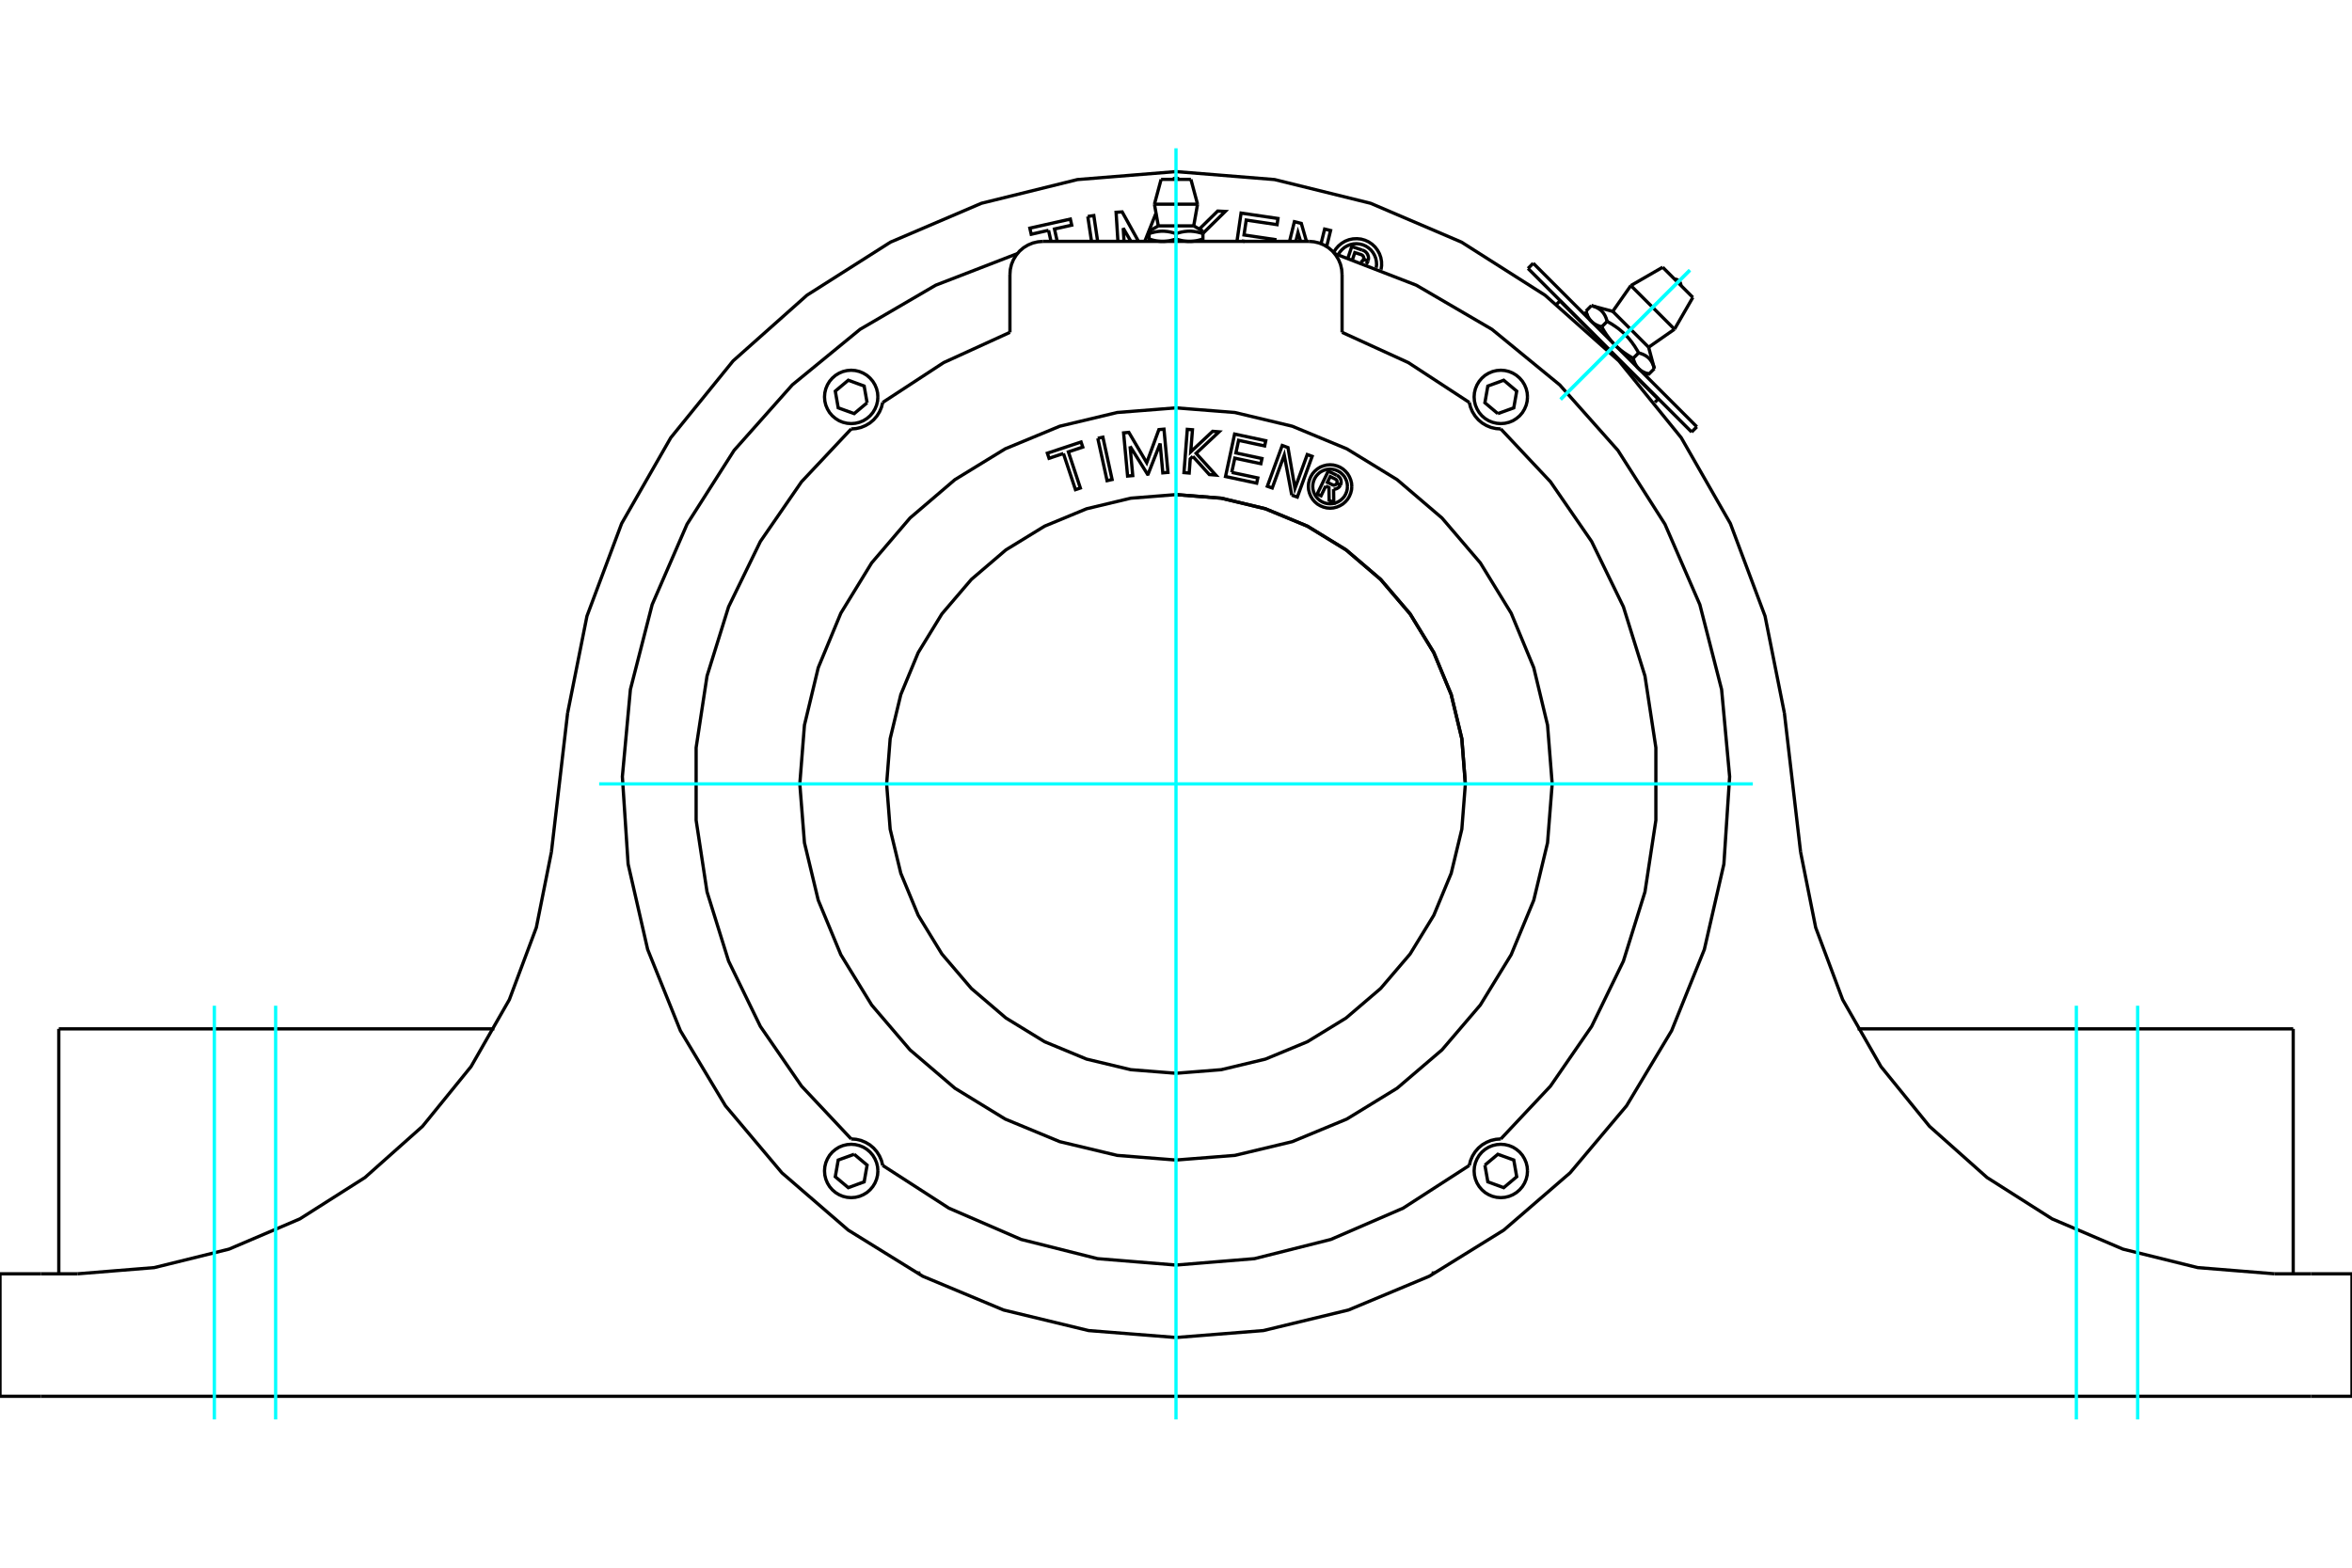 <?xml version="1.0" standalone="no"?>
<!DOCTYPE svg PUBLIC "-//W3C//DTD SVG 1.1//EN"
	"http://www.w3.org/Graphics/SVG/1.1/DTD/svg11.dtd">
<svg xmlns="http://www.w3.org/2000/svg" height="100%" width="100%" viewBox="0 0 36000 24000">
	<rect x="-1800" y="-1200" width="39600" height="26400" style="fill:#FFF"/>
	<g style="fill:none; fill-rule:evenodd" transform="matrix(1 0 0 1 0 0)">
		<g style="fill:none; stroke:#000; stroke-width:50; shape-rendering:geometricPrecision">
			<polyline points="19907,3695 19867,3562 19834,3695"/>
			<polyline points="19052,3695 19028,3692 19027,3695"/>
			<polyline points="17310,3695 17192,3493 17205,3695"/>
			<line x1="14062" y1="19506" x2="14062" y2="19464"/>
			<line x1="21938" y1="19506" x2="21938" y2="19464"/>
			<line x1="23878" y1="4606" x2="25380" y2="6109"/>
			<polyline points="20633,3946 20690,3775 20850,3828"/>
			<polyline points="20940,3993 20945,3972 20947,3951 20945,3930 20939,3910 20931,3891 20919,3873 20905,3858 20889,3845 20870,3835 20850,3828"/>
			<polyline points="20940,3993 20871,3970 20873,3961 20874,3952 20873,3943 20871,3935 20867,3926 20863,3919 20857,3912 20850,3906 20842,3902 20834,3898 20737,3867 20703,3969"/>
			<polyline points="20821,4010 20830,4008 20839,4005 20848,4001 20855,3995 20862,3988 20867,3980 20871,3972 20940,3995"/>
			<polyline points="20911,4042 20923,4028 20933,4012 20940,3995"/>
			<polyline points="18933,3695 18996,3262 19561,3345 19547,3439 19075,3369 19041,3597 19514,3667 19510,3695"/>
			<polyline points="17111,3695 17083,3250 17176,3244 17426,3695"/>
			<line x1="17522" y1="3695" x2="17694" y2="3263"/>
			<polyline points="16049,3526 15784,3586 15763,3493 16383,3354 16404,3447 16140,3506 16182,3695"/>
			<line x1="16087" y1="3695" x2="16049" y2="3526"/>
			<polyline points="16650,3314 16742,3300 16801,3695"/>
			<line x1="16707" y1="3695" x2="16650" y2="3314"/>
			<polyline points="18357,3507 18638,3231 18754,3237 18412,3573"/>
			<polyline points="19738,3695 19812,3394 19918,3420 19997,3695"/>
			<polyline points="20220,3731 20275,3507 20366,3529 20306,3774"/>
			<polyline points="21138,4129 21147,4067 21146,4005 21135,3943 21114,3884 21084,3830 21046,3780 21001,3738 20949,3703 20892,3677 20832,3660 20770,3654 20707,3657 20646,3670 20588,3693 20535,3725 20487,3765 20446,3812 20413,3865"/>
			<polyline points="21064,4100 21070,4051 21067,4002 21057,3954 21039,3908 21015,3866 20984,3827 20947,3795 20906,3768 20861,3748 20813,3736 20764,3731 20715,3734 20667,3745 20622,3763 20579,3788 20542,3820 20509,3857 20483,3898"/>
			<line x1="35375" y1="21376" x2="36000" y2="21376"/>
			<line x1="625" y1="21376" x2="35375" y2="21376"/>
			<line x1="0" y1="21376" x2="625" y2="21376"/>
			<line x1="32400" y1="15751" x2="28433" y2="15751"/>
			<line x1="35100" y1="15751" x2="32400" y2="15751"/>
			<line x1="35100" y1="19501" x2="35100" y2="15751"/>
			<polyline points="7567,15751 3600,15751 900,15751"/>
			<line x1="900" y1="19501" x2="900" y2="15751"/>
			<polyline points="1186,19501 2361,19406 3506,19123 4590,18660 5586,18027 6467,17243 7210,16328 7796,15304 8209,14200 8440,13044"/>
			<polyline points="27560,13044 27791,14200 28204,15304 28790,16328 29533,17243 30414,18027 31410,18660 32494,19123 33639,19406 34814,19501"/>
			<line x1="625" y1="19501" x2="0" y2="19501"/>
			<line x1="1186" y1="19501" x2="625" y2="19501"/>
			<polyline points="36000,21376 36000,19501 35375,19501"/>
			<line x1="0" y1="21376" x2="0" y2="19501"/>
			<line x1="35375" y1="19501" x2="34814" y2="19501"/>
			<line x1="27312" y1="10916" x2="27560" y2="13044"/>
			<line x1="8440" y1="13044" x2="8688" y2="10916"/>
			<polyline points="18000,2627 16491,2749 15022,3112 13630,3707 12352,4519 11221,5525 10267,6701 9515,8014 8984,9432 8688,10916"/>
			<polyline points="27312,10916 27016,9432 26485,8014 25733,6701 24779,5525 23648,4519 22370,3707 20978,3112 19509,2749 18000,2627"/>
			<polyline points="22429,12001 22375,11309 22212,10633 21946,9991 21583,9398 21132,8870 20603,8418 20011,8055 19369,7789 18693,7627 18000,7572"/>
			<polyline points="22926,6332 23170,6244 23215,5988 23016,5821 22773,5910 22728,6166 22926,6332"/>
			<polyline points="23380,6077 23375,6013 23360,5951 23335,5891 23302,5837 23260,5788 23211,5746 23157,5713 23098,5688 23035,5673 22971,5668 22908,5673 22845,5688 22786,5713 22731,5746 22683,5788 22641,5837 22608,5891 22583,5951 22568,6013 22563,6077 22568,6141 22583,6203 22608,6262 22641,6317 22683,6366 22731,6407 22786,6441 22845,6465 22908,6480 22971,6485 23035,6480 23098,6465 23157,6441 23211,6407 23260,6366 23302,6317 23335,6262 23360,6203 23375,6141 23380,6077"/>
			<polyline points="13074,17671 12830,17759 12785,18015 12984,18182 13227,18093 13272,17837 13074,17671"/>
			<polyline points="13437,17926 13432,17862 13417,17800 13392,17741 13359,17686 13317,17637 13269,17596 13214,17562 13155,17538 13092,17523 13029,17518 12965,17523 12902,17538 12843,17562 12789,17596 12740,17637 12698,17686 12665,17741 12640,17800 12625,17862 12620,17926 12625,17990 12640,18052 12665,18112 12698,18166 12740,18215 12789,18257 12843,18290 12902,18315 12965,18330 13029,18335 13092,18330 13155,18315 13214,18290 13269,18257 13317,18215 13359,18166 13392,18112 13417,18052 13432,17990 13437,17926"/>
			<polyline points="22728,17837 22773,18093 23016,18182 23215,18015 23170,17759 22926,17671 22728,17837"/>
			<polyline points="23380,17926 23375,17862 23360,17800 23335,17741 23302,17686 23260,17637 23211,17596 23157,17562 23098,17538 23035,17523 22971,17518 22908,17523 22845,17538 22786,17562 22731,17596 22683,17637 22641,17686 22608,17741 22583,17800 22568,17862 22563,17926 22568,17990 22583,18052 22608,18112 22641,18166 22683,18215 22731,18257 22786,18290 22845,18315 22908,18330 22971,18335 23035,18330 23098,18315 23157,18290 23211,18257 23260,18215 23302,18166 23335,18112 23360,18052 23375,17990 23380,17926"/>
			<polyline points="13272,6166 13227,5910 12984,5821 12785,5988 12830,6244 13074,6332 13272,6166"/>
			<polyline points="13437,6077 13432,6013 13417,5951 13392,5891 13359,5837 13317,5788 13269,5746 13214,5713 13155,5688 13092,5673 13029,5668 12965,5673 12902,5688 12843,5713 12789,5746 12740,5788 12698,5837 12665,5891 12640,5951 12625,6013 12620,6077 12625,6141 12640,6203 12665,6262 12698,6317 12740,6366 12789,6407 12843,6441 12902,6465 12965,6480 13029,6485 13092,6480 13155,6465 13214,6441 13269,6407 13317,6366 13359,6317 13392,6262 13417,6203 13432,6141 13437,6077"/>
			<polyline points="18206,3695 18201,3695 18195,3695 18189,3695 18184,3695 18178,3695 18172,3694 18167,3694 18161,3693 18155,3693 18150,3692 18144,3692 18138,3691 18133,3690 18127,3690 18121,3689 18116,3688 18110,3687 18104,3686 18098,3685 18092,3684 18086,3682 18081,3681 18075,3680 18069,3678 18063,3677 18057,3675 18051,3674 18044,3672 18038,3670 18032,3669 18026,3667 18019,3665 18013,3663 18007,3661 18000,3658"/>
			<polyline points="18412,3658 18406,3661 18400,3663 18393,3665 18387,3667 18380,3669 18374,3670 18368,3672 18362,3674 18356,3675 18350,3677 18344,3678 18338,3680 18332,3681 18326,3682 18320,3684 18314,3685 18308,3686 18303,3687 18297,3688 18291,3689 18285,3690 18280,3690 18274,3691 18268,3692 18263,3692 18257,3693 18251,3693 18246,3694 18240,3694 18235,3695 18229,3695 18223,3695 18218,3695 18212,3695 18206,3695"/>
			<line x1="18412" y1="3658" x2="18412" y2="3576"/>
			<polyline points="18000,3576 18013,3572 18027,3568 18039,3564 18052,3561 18064,3558 18076,3555 18088,3552 18100,3550 18112,3548 18123,3546 18134,3544 18146,3543 18157,3542 18168,3541 18179,3540 18190,3540 18201,3539 18212,3539 18223,3540 18234,3540 18245,3541 18256,3542 18267,3543 18278,3544 18289,3546 18301,3548 18312,3550 18324,3552 18336,3555 18348,3558 18361,3561 18373,3564 18386,3568 18399,3572 18412,3576"/>
			<line x1="18000" y1="3576" x2="18000" y2="3658"/>
			<polyline points="17729,3458 18000,3458 18271,3458"/>
			<line x1="18412" y1="3576" x2="18412" y2="3539"/>
			<polyline points="17588,3539 17588,3576 17601,3572 17614,3568 17627,3564 17639,3561 17652,3558 17664,3555 17676,3552 17688,3550 17699,3548 17711,3546 17722,3544 17733,3543 17744,3542 17755,3541 17766,3540 17777,3540 17788,3539 17799,3539 17810,3540 17821,3540 17832,3541 17843,3542 17854,3543 17866,3544 17877,3546 17888,3548 17900,3550 17912,3552 17924,3555 17936,3558 17948,3561 17961,3564 17973,3568 17987,3572 18000,3576"/>
			<line x1="18412" y1="3695" x2="18412" y2="3658"/>
			<polyline points="17794,3695 17788,3695 17782,3695 17777,3695 17771,3695 17765,3695 17760,3694 17754,3694 17749,3693 17743,3693 17737,3692 17732,3692 17726,3691 17720,3690 17715,3690 17709,3689 17703,3688 17697,3687 17692,3686 17686,3685 17680,3684 17674,3682 17668,3681 17662,3680 17656,3678 17650,3677 17644,3675 17638,3674 17632,3672 17626,3670 17620,3669 17613,3667 17607,3665 17600,3663 17594,3661 17588,3658"/>
			<polyline points="18000,3658 17993,3661 17987,3663 17981,3665 17974,3667 17968,3669 17962,3670 17956,3672 17949,3674 17943,3675 17937,3677 17931,3678 17925,3680 17919,3681 17914,3682 17908,3684 17902,3685 17896,3686 17890,3687 17884,3688 17879,3689 17873,3690 17867,3690 17862,3691 17856,3692 17850,3692 17845,3693 17839,3693 17833,3694 17828,3694 17822,3695 17816,3695 17811,3695 17805,3695 17799,3695 17794,3695"/>
			<polyline points="17588,3576 17588,3658 17588,3695"/>
			<polyline points="17670,3126 18000,3126 18330,3126"/>
			<polyline points="17772,2746 18000,2746 18228,2746"/>
			<polyline points="20292,7441 20220,7591 20161,7563 20330,7213 20460,7276"/>
			<polyline points="20518,7426 20524,7409 20528,7391 20528,7373 20526,7356 20521,7338 20513,7322 20503,7308 20490,7295 20476,7284 20460,7276"/>
			<polyline points="20518,7426 20462,7399 20464,7392 20466,7384 20466,7376 20465,7369 20463,7361 20460,7354 20456,7348 20451,7342 20444,7338 20438,7334 20360,7296 20317,7384 20396,7422 20403,7425 20411,7427 20418,7427 20426,7426 20433,7424 20440,7421 20447,7417 20452,7413 20457,7407 20461,7400 20517,7427"/>
			<polyline points="20412,7489 20430,7488 20448,7485 20465,7478 20481,7469 20496,7457 20507,7443 20517,7427"/>
			<polyline points="20412,7489 20415,7693 20344,7659 20341,7464 20292,7441"/>
			<polyline points="18853,7232 19252,7317 19235,7397 18758,7295 18897,6645 19374,6747 19357,6827 18958,6741 18917,6934 19316,7020 19299,7099 18900,7014 18853,7232"/>
			<polyline points="17297,6832 17338,7281 17259,7288 17198,6627 17278,6619 17552,7084 17738,6577 17816,6570 17877,7232 17798,7239 17757,6790 17573,7259 17564,7260 17297,6832"/>
			<polyline points="16277,6943 16057,7016 16031,6938 16547,6767 16573,6844 16353,6918 16536,7471 16461,7496 16277,6943"/>
			<polyline points="16803,6710 16881,6693 17022,7341 16945,7358 16803,6710"/>
			<polyline points="18258,6987 18218,7025 18202,7242 18122,7235 18173,6573 18252,6579 18226,6917 18561,6603 18659,6611 18308,6940 18609,7273 18510,7265 18258,6987"/>
			<polyline points="19772,7580 19657,6967 19473,7471 19398,7444 19626,6820 19714,6852 19821,7476 20009,6959 20084,6986 19857,7610 19772,7580"/>
			<polyline points="20691,7447 20687,7395 20674,7345 20654,7297 20627,7252 20593,7213 20554,7179 20509,7151 20461,7132 20410,7119 20359,7115 20307,7119 20256,7132 20208,7151 20163,7179 20124,7213 20090,7252 20063,7297 20043,7345 20030,7395 20026,7447 20030,7499 20043,7550 20063,7598 20090,7643 20124,7682 20163,7716 20208,7743 20256,7763 20307,7776 20359,7780 20410,7776 20461,7763 20509,7743 20554,7716 20593,7682 20627,7643 20654,7598 20674,7550 20687,7499 20691,7447"/>
			<polyline points="20624,7447 20621,7406 20611,7365 20595,7327 20574,7291 20546,7260 20515,7232 20479,7211 20441,7195 20400,7185 20359,7182 20317,7185 20276,7195 20238,7211 20202,7232 20171,7260 20144,7291 20122,7327 20106,7365 20096,7406 20093,7447 20096,7489 20106,7530 20122,7568 20144,7604 20171,7635 20202,7662 20238,7684 20276,7700 20317,7710 20359,7713 20400,7710 20441,7700 20479,7684 20515,7662 20546,7635 20574,7604 20595,7568 20611,7530 20621,7489 20624,7447"/>
			<polyline points="22429,12001 22375,11309 22212,10633 21946,9991 21583,9398 21132,8870 20603,8418 20011,8055 19369,7789 18693,7627 18000,7572 17307,7627 16631,7789 15989,8055 15397,8418 14868,8870 14417,9398 14054,9991 13788,10633 13625,11309 13571,12001 13625,12694 13788,13370 14054,14012 14417,14605 14868,15133 15397,15585 15989,15948 16631,16214 17307,16376 18000,16431 18693,16376 19369,16214 20011,15948 20603,15585 21132,15133 21583,14605 21946,14012 22212,13370 22375,12694 22429,12001"/>
			<polyline points="23758,12001 23687,11101 23476,10222 23130,9387 22658,8617 22071,7930 21384,7343 20614,6871 19779,6525 18901,6315 18000,6244 17099,6315 16221,6525 15386,6871 14616,7343 13929,7930 13342,8617 12870,9387 12524,10222 12313,11101 12242,12001 12313,12902 12524,13781 12870,14616 13342,15386 13929,16073 14616,16660 15386,17132 16221,17478 17099,17688 18000,17759 18901,17688 19779,17478 20614,17132 21384,16660 22071,16073 22658,15386 23130,14616 23476,13781 23687,12902 23758,12001"/>
			<polyline points="13028,6567 13104,6561 13178,6544 13248,6515 13314,6476 13372,6427 13422,6369 13462,6305 13492,6235 13511,6161"/>
			<polyline points="15458,5088 14444,5551 13511,6161"/>
			<polyline points="13028,6567 12268,7376 11638,8290 11152,9289 10822,10349 10655,11446 10655,12557 10822,13654 11152,14714 11638,15713 12268,16627 13028,17436"/>
			<polyline points="15573,3882 14322,4366 13164,5042 12127,5892 11236,6895 10516,8025 9982,9256 9649,10555 9526,11890 9614,13228 9913,14535 10414,15779 11104,16929 11968,17955 12983,18832 14123,19538 15360,20055 16663,20370 18000,20476 19337,20370 20640,20055 21877,19538 23017,18832 24032,17955 24896,16929 25586,15779 26087,14535 26386,13228 26474,11890 26351,10555 26018,9256 25484,8025 24764,6895 23873,5892 22836,5042 21678,4366 20427,3882"/>
			<polyline points="22972,17436 22896,17442 22822,17459 22752,17488 22686,17527 22628,17576 22578,17634 22538,17698 22508,17768 22489,17842"/>
			<polyline points="13511,17842 14524,18496 15630,18975 16799,19269 18000,19367 19201,19269 20370,18975 21476,18496 22489,17842"/>
			<polyline points="13511,17842 13492,17768 13462,17698 13422,17634 13372,17576 13314,17527 13248,17488 13178,17459 13104,17442 13028,17436"/>
			<polyline points="22972,17436 23732,16627 24362,15713 24848,14714 25178,13654 25345,12557 25345,11446 25178,10349 24848,9289 24362,8290 23732,7376 22972,6567"/>
			<polyline points="22489,6161 22508,6235 22538,6305 22578,6369 22628,6427 22686,6476 22752,6515 22822,6544 22896,6561 22972,6567"/>
			<line x1="15966" y1="3695" x2="20034" y2="3695"/>
			<polyline points="15966,3695 15886,3702 15809,3720 15735,3751 15667,3792 15606,3844 15555,3905 15513,3973 15482,4047 15464,4124 15458,4204"/>
			<line x1="15458" y1="5088" x2="15458" y2="4204"/>
			<polyline points="20542,4204 20536,4124 20518,4047 20487,3973 20445,3905 20394,3844 20333,3792 20265,3751 20191,3720 20114,3702 20034,3695"/>
			<line x1="20542" y1="4204" x2="20542" y2="5088"/>
			<polyline points="22489,6161 21556,5551 20542,5088"/>
			<line x1="23468" y1="4030" x2="25972" y2="6534"/>
			<line x1="25892" y1="6614" x2="23388" y2="4110"/>
			<polyline points="24358,4920 24355,4917 24352,4914 24349,4910 24346,4907 24343,4904 24340,4900 24337,4896 24334,4893 24332,4889 24329,4885 24326,4881 24324,4878 24321,4874 24319,4869 24316,4865 24314,4861 24311,4857 24309,4852 24307,4848 24304,4843 24302,4839 24300,4834 24298,4829 24296,4824 24294,4819 24292,4814 24290,4809 24288,4803 24286,4798 24284,4792 24282,4787 24280,4781 24279,4775 24277,4769 24275,4763"/>
			<polyline points="24516,5004 24510,5002 24504,5000 24498,4998 24492,4997 24486,4995 24481,4993 24475,4991 24470,4989 24465,4987 24460,4985 24454,4983 24450,4981 24445,4979 24440,4976 24435,4974 24431,4972 24426,4970 24422,4967 24418,4965 24413,4962 24409,4960 24405,4957 24401,4955 24397,4952 24393,4950 24389,4947 24386,4944 24382,4941 24379,4938 24375,4936 24372,4933 24368,4930 24365,4927 24362,4923 24358,4920"/>
			<line x1="24516" y1="5004" x2="24599" y2="4920"/>
			<polyline points="24358,4679 24370,4683 24382,4686 24393,4690 24404,4694 24415,4698 24425,4702 24434,4707 24443,4711 24452,4716 24461,4721 24469,4726 24477,4731 24485,4736 24492,4742 24499,4747 24506,4753 24513,4760 24519,4766 24525,4773 24531,4779 24537,4787 24543,4794 24548,4802 24553,4809 24558,4818 24563,4826 24568,4835 24572,4844 24576,4854 24581,4864 24585,4874 24588,4885 24592,4896 24596,4908 24599,4920"/>
			<line x1="24358" y1="4679" x2="24275" y2="4763"/>
			<line x1="24685" y1="4767" x2="25234" y2="5316"/>
			<polyline points="24599,4920 24619,4932 24639,4943 24657,4954 24676,4965 24693,4977 24710,4988 24727,4999 24743,5011 24759,5022 24774,5033 24789,5045 24803,5057 24817,5069 24831,5081 24845,5093 24858,5105 24871,5118 24884,5131 24896,5144 24909,5157 24921,5170 24933,5184 24945,5198 24956,5213 24968,5228 24980,5243 24991,5259 25002,5275 25014,5291 25025,5308 25036,5326 25047,5344 25059,5363 25070,5382 25081,5402 25093,5406 25105,5409 25116,5413 25127,5417 25138,5421 25148,5425 25157,5429 25166,5434 25175,5439 25184,5443 25192,5448 25200,5454 25208,5459 25215,5465 25222,5470 25229,5476 25236,5482 25242,5489 25248,5495 25254,5502 25260,5509 25265,5517 25271,5524 25276,5532 25281,5541 25286,5549 25290,5558 25295,5567 25299,5577 25303,5587 25307,5597 25311,5608 25315,5619 25319,5631 25322,5643"/>
			<polyline points="24720,5282 24713,5275 24707,5269 24701,5262 24695,5256 24688,5249 24682,5242 24676,5236 24670,5229 24664,5222 24658,5215 24652,5208 24647,5200 24641,5193 24635,5186 24629,5178 24623,5171 24618,5163 24612,5155 24606,5147 24600,5139 24595,5131 24589,5123 24583,5115 24578,5106 24572,5098 24567,5089 24561,5080 24555,5071 24550,5062 24544,5053 24539,5043 24533,5033 24527,5024 24522,5014 24516,5004"/>
			<polyline points="25322,5643 25239,5726 25233,5725 25227,5723 25221,5721 25215,5720 25210,5718 25204,5716 25199,5714 25193,5712 25188,5710 25183,5708 25178,5706 25173,5704 25169,5702 25164,5700 25159,5698 25155,5695 25150,5693 25146,5691 25142,5688 25138,5686 25133,5684 25129,5681 25125,5679 25122,5676 25118,5674 25114,5671 25110,5668 25107,5665 25103,5663 25100,5660 25096,5657 25093,5654 25089,5651 25086,5648 25083,5645"/>
			<polyline points="25081,5643 25078,5640 25075,5637 25072,5633 25069,5630 25066,5627 25063,5623 25060,5619 25057,5616 25055,5612 25052,5608 25049,5604 25047,5600 25044,5596 25042,5592 25039,5588 25037,5584 25034,5580 25032,5575 25030,5571 25027,5566 25025,5562 25023,5557 25021,5552 25019,5547 25017,5542 25015,5537 25013,5532 25011,5526 25009,5521 25007,5515 25005,5509 25003,5504 25001,5498 25000,5492 24998,5485"/>
			<polyline points="25081,5402 24998,5485 24988,5480 24978,5474 24968,5469 24958,5463 24949,5457 24940,5452 24931,5446 24921,5440 24913,5435 24904,5429 24895,5424 24887,5418 24879,5412 24870,5407 24862,5401 24854,5395 24846,5390 24839,5384 24831,5378 24823,5372 24816,5367 24808,5361 24801,5355 24794,5349 24787,5343 24780,5337 24773,5331 24766,5325 24759,5319 24752,5313 24746,5307 24739,5301 24733,5294 24726,5288 24720,5282"/>
			<line x1="24962" y1="4372" x2="25630" y2="5040"/>
			<line x1="25449" y1="4091" x2="25911" y2="4553"/>
			<line x1="25331" y1="6158" x2="25380" y2="6109"/>
			<line x1="23878" y1="4606" x2="23827" y2="4657"/>
			<polyline points="18047,2746 18039,2739 18030,2733 18021,2729 18010,2727 18000,2726 17990,2727 17979,2729 17970,2733 17961,2739 17953,2746"/>
			<line x1="17729" y1="3458" x2="17588" y2="3539"/>
			<line x1="18412" y1="3539" x2="18271" y2="3458"/>
			<line x1="17670" y1="3126" x2="17729" y2="3458"/>
			<line x1="18271" y1="3458" x2="18330" y2="3126"/>
			<line x1="17772" y1="2746" x2="17670" y2="3126"/>
			<line x1="18330" y1="3126" x2="18228" y2="2746"/>
			<line x1="25892" y1="6614" x2="25972" y2="6534"/>
			<line x1="23468" y1="4030" x2="23388" y2="4110"/>
			<polyline points="25728,4369 25726,4354 25723,4340 25717,4326 25710,4313 25700,4302 25688,4292 25676,4284 25662,4278 25647,4275 25632,4274"/>
			<line x1="24685" y1="4767" x2="24358" y2="4679"/>
			<line x1="25322" y1="5643" x2="25234" y2="5316"/>
			<line x1="24275" y1="4763" x2="24302" y2="4864"/>
			<line x1="25139" y1="5700" x2="25239" y2="5726"/>
			<line x1="24233" y1="4956" x2="24230" y2="4959"/>
			<line x1="25043" y1="5771" x2="25046" y2="5768"/>
			<line x1="24962" y1="4372" x2="24685" y2="4767"/>
			<line x1="25234" y1="5316" x2="25630" y2="5040"/>
			<line x1="25449" y1="4091" x2="24962" y2="4372"/>
			<line x1="25630" y1="5040" x2="25911" y2="4553"/>
		</g>
		<g style="fill:none; stroke:#0FF; stroke-width:50; shape-rendering:geometricPrecision">
			<line x1="18000" y1="21730" x2="18000" y2="2270"/>
			<line x1="3281" y1="21730" x2="3281" y2="15397"/>
			<line x1="32719" y1="21730" x2="32719" y2="15397"/>
			<line x1="4219" y1="21730" x2="4219" y2="15397"/>
			<line x1="31781" y1="21730" x2="31781" y2="15397"/>
			<line x1="9171" y1="12001" x2="26829" y2="12001"/>
			<line x1="23887" y1="6114" x2="25865" y2="4137"/>
			<line x1="23887" y1="6114" x2="25865" y2="4137"/>
		</g>
	</g>
</svg>
